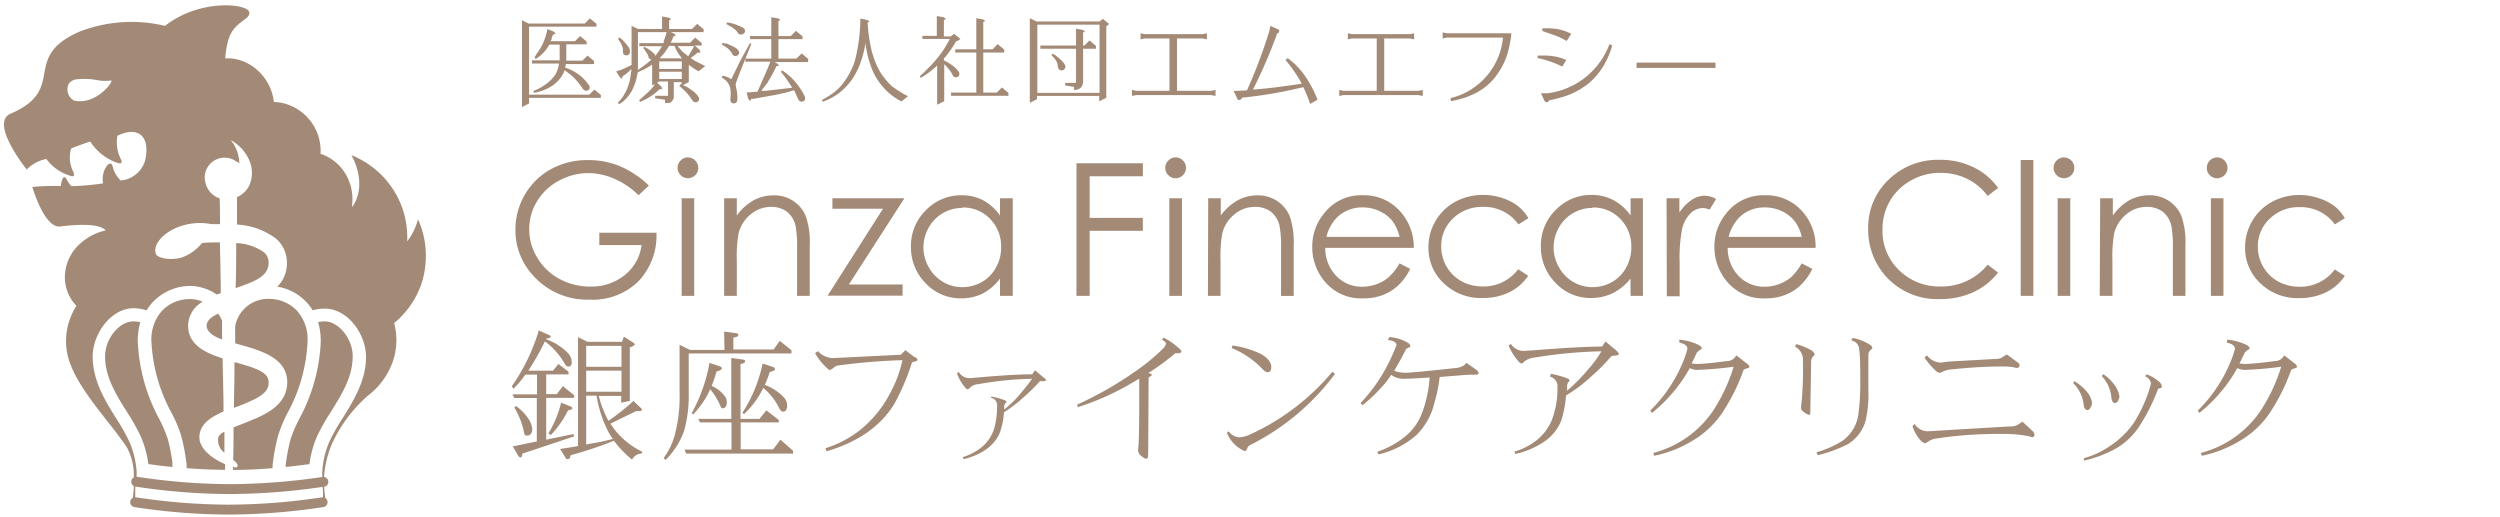 <svg id="レイヤー_1" data-name="レイヤー 1" xmlns="http://www.w3.org/2000/svg" viewBox="0 0 290 60"><defs><style>.cls-1{fill:#a38a77}</style></defs><path class="cls-1" d="M75.27 21.53l-1.2 1.12a8.93 8.93 0 0 0-2.81-1.91 7.53 7.53 0 0 0-3-.66 7.14 7.14 0 0 0-3.44.89 6.49 6.49 0 0 0-2.54 2.41 6.21 6.21 0 0 0-.89 3.22 6.34 6.34 0 0 0 .93 3.29 6.61 6.61 0 0 0 2.57 2.46 7.43 7.43 0 0 0 3.59.89 6.14 6.14 0 0 0 4-1.34 5.26 5.26 0 0 0 1.94-3.47h-4.9V27h6.63a7.73 7.73 0 0 1-2.12 5.66 7.58 7.58 0 0 1-5.61 2.1 8.42 8.42 0 0 1-6.72-2.96 7.7 7.7 0 0 1-1.91-5.17 8 8 0 0 1 4.1-7 8.76 8.76 0 0 1 4.33-1.06 9.64 9.64 0 0 1 3.68.7 11.06 11.06 0 0 1 3.37 2.26zM79.8 18.26a1.21 1.21 0 0 1 1.2 1.22 1.13 1.13 0 0 1-.35.84 1.2 1.2 0 0 1-2.05-.84 1.19 1.19 0 0 1 .35-.86 1.16 1.16 0 0 1 .85-.36zM79.07 23h1.46v11.32h-1.46zM84 23h1.47v2a6.14 6.14 0 0 1 1.94-1.76 4.84 4.84 0 0 1 2.32-.58 4 4 0 0 1 2.27.64 3.84 3.84 0 0 1 1.46 1.75 9.09 9.09 0 0 1 .47 3.42v5.85h-1.47v-5.43a14.15 14.15 0 0 0-.16-2.62 2.91 2.91 0 0 0-1-1.7 3 3 0 0 0-1.86-.57 3.63 3.63 0 0 0-2.38.88 4.11 4.11 0 0 0-1.38 2.17 15.15 15.15 0 0 0-.21 3.1v4.17H84zM96.56 23h8.35l-6.44 10h6.23v1.3H96l6.43-10.09h-5.87zM117.48 23v11.32H116v-2a6.21 6.21 0 0 1-2 1.73 5.63 5.63 0 0 1-2.5.56 5.53 5.53 0 0 1-4.12-1.75 5.88 5.88 0 0 1-1.71-4.26 5.74 5.74 0 0 1 1.72-4.2 5.65 5.65 0 0 1 4.15-1.75 5.35 5.35 0 0 1 2.54.6A5.79 5.79 0 0 1 116 25v-2zm-5.85 1.12a4.44 4.44 0 0 0-3.9 2.28 4.71 4.71 0 0 0-.61 2.3 4.64 4.64 0 0 0 .62 2.3 4.42 4.42 0 0 0 1.65 1.7 4.33 4.33 0 0 0 2.23.61 4.63 4.63 0 0 0 2.28-.6 4.2 4.2 0 0 0 1.65-1.71 4.66 4.66 0 0 0 .58-2.33 4.53 4.53 0 0 0-1.3-3.3 4.3 4.3 0 0 0-3.2-1.3zM124.87 18.94h7.7v1.51h-6.17v4.82h6.17v1.5h-6.17v7.55h-1.53zM136.37 18.26a1.14 1.14 0 0 1 .85.36 1.16 1.16 0 0 1 .36.86 1.23 1.23 0 0 1-1.21 1.2 1.12 1.12 0 0 1-.84-.36 1.14 1.14 0 0 1-.36-.84 1.16 1.16 0 0 1 .36-.86 1.12 1.12 0 0 1 .84-.36zm-.73 4.74h1.47v11.32h-1.47zM140.15 23h1.46v2a6.16 6.16 0 0 1 1.95-1.76 4.84 4.84 0 0 1 2.32-.58 4 4 0 0 1 2.26.65 3.9 3.9 0 0 1 1.46 1.75 9.3 9.3 0 0 1 .47 3.42v5.85h-1.47v-5.44a13.28 13.28 0 0 0-.16-2.62 2.9 2.9 0 0 0-1-1.7 3 3 0 0 0-1.89-.57 3.63 3.63 0 0 0-2.37.88 4.07 4.07 0 0 0-1.39 2.17 15.15 15.15 0 0 0-.21 3.1v4.17h-1.46zM162.35 30.55l1.23.64a6.63 6.63 0 0 1-1.4 1.93 5.48 5.48 0 0 1-1.79 1.11 6.32 6.32 0 0 1-2.25.38 5.46 5.46 0 0 1-4.35-1.82 6.15 6.15 0 0 1-1.57-4.13 6 6 0 0 1 1.33-3.85 5.41 5.41 0 0 1 4.51-2.16 5.59 5.59 0 0 1 4.64 2.21 6.15 6.15 0 0 1 1.3 3.89h-10.27A4.63 4.63 0 0 0 155 32a4.07 4.07 0 0 0 3 1.26 4.9 4.9 0 0 0 1.69-.3 4.49 4.49 0 0 0 1.39-.8 6.71 6.71 0 0 0 1.27-1.61zm0-3.07a5 5 0 0 0-.85-1.87 4.2 4.2 0 0 0-1.5-1.13 4.56 4.56 0 0 0-1.93-.42 4.15 4.15 0 0 0-2.88 1.07 4.84 4.84 0 0 0-1.33 2.35zM177.3 25.31l-1.16.72A4.88 4.88 0 0 0 172 24a4.77 4.77 0 0 0-3.45 1.34 4.37 4.37 0 0 0-1.37 3.25 4.62 4.62 0 0 0 .63 2.34 4.49 4.49 0 0 0 1.73 1.7 5.1 5.1 0 0 0 2.47.6 5 5 0 0 0 4.1-2l1.16.76a5.64 5.64 0 0 1-2.19 1.91 7 7 0 0 1-3.13.67 6.21 6.21 0 0 1-4.48-1.71 5.58 5.58 0 0 1-1.77-4.17 5.9 5.9 0 0 1 .83-3.07 5.84 5.84 0 0 1 2.28-2.21 6.66 6.66 0 0 1 3.25-.8 7 7 0 0 1 2.18.35 6.06 6.06 0 0 1 1.78.9 5 5 0 0 1 1.28 1.45zM190.58 23v11.32h-1.44v-2a6.21 6.21 0 0 1-2.07 1.69 5.63 5.63 0 0 1-2.5.56 5.53 5.53 0 0 1-4.12-1.75 5.88 5.88 0 0 1-1.71-4.26 5.74 5.74 0 0 1 1.72-4.2 5.65 5.65 0 0 1 4.15-1.75 5.35 5.35 0 0 1 2.54.6 5.79 5.79 0 0 1 2 1.79v-2zm-5.85 1.12a4.44 4.44 0 0 0-3.9 2.28 4.71 4.71 0 0 0-.61 2.3 4.64 4.64 0 0 0 .62 2.3 4.42 4.42 0 0 0 1.65 1.7 4.33 4.33 0 0 0 2.23.61 4.63 4.63 0 0 0 2.28-.6 4.2 4.2 0 0 0 1.65-1.71 4.66 4.66 0 0 0 .58-2.33 4.53 4.53 0 0 0-1.3-3.3 4.3 4.3 0 0 0-3.2-1.3zM193.32 23h1.49v1.66a5.14 5.14 0 0 1 1.42-1.47 2.8 2.8 0 0 1 1.54-.49 2.65 2.65 0 0 1 1.3.39l-.76 1.23a2.08 2.08 0 0 0-.78-.19 2.11 2.11 0 0 0-1.41.6 3.76 3.76 0 0 0-1 1.86 17.82 17.82 0 0 0-.28 3.93v3.85h-1.49zM209 30.55l1.23.64a6.63 6.63 0 0 1-1.4 1.93 5.38 5.38 0 0 1-1.79 1.11 6.32 6.32 0 0 1-2.25.38 5.46 5.46 0 0 1-4.35-1.82 6.2 6.2 0 0 1-1.57-4.13 6 6 0 0 1 1.33-3.85 5.43 5.43 0 0 1 4.51-2.16 5.59 5.59 0 0 1 4.64 2.21 6.09 6.09 0 0 1 1.26 3.89h-10.2a4.68 4.68 0 0 0 1.26 3.25 4.07 4.07 0 0 0 3 1.26 4.9 4.9 0 0 0 1.69-.3 4.54 4.54 0 0 0 1.4-.8 7 7 0 0 0 1.24-1.61zm0-3.07a4.84 4.84 0 0 0-.85-1.87 4.25 4.25 0 0 0-1.48-1.13 4.64 4.64 0 0 0-1.94-.42 4.15 4.15 0 0 0-2.88 1.07 4.92 4.92 0 0 0-1.33 2.35zM231.78 21.8l-1.21.93a6.63 6.63 0 0 0-2.41-2 7.07 7.07 0 0 0-3.09-.68 6.83 6.83 0 0 0-3.41.89 6.43 6.43 0 0 0-2.43 2.37 6.6 6.6 0 0 0-.86 3.35 6.27 6.27 0 0 0 1.93 4.69 6.66 6.66 0 0 0 4.87 1.88 6.83 6.83 0 0 0 5.4-2.53l1.21.92a7.79 7.79 0 0 1-2.87 2.27 9 9 0 0 1-3.84.8 8 8 0 0 1-6.36-2.69 8.08 8.08 0 0 1-2-5.48 7.62 7.62 0 0 1 2.37-5.68 8.18 8.18 0 0 1 5.93-2.3 8.68 8.68 0 0 1 3.89.85 7.5 7.5 0 0 1 2.88 2.41zM234.4 18.56h1.47v15.76h-1.47zM239.42 18.26a1.21 1.21 0 0 1 1.2 1.22 1.13 1.13 0 0 1-.35.84 1.2 1.2 0 0 1-2.05-.84 1.19 1.19 0 0 1 .35-.86 1.16 1.16 0 0 1 .85-.36zm-.73 4.74h1.46v11.32h-1.46zM243.62 23h1.47v2a6.14 6.14 0 0 1 1.91-1.77 4.84 4.84 0 0 1 2.32-.58 4 4 0 0 1 2.26.65 3.84 3.84 0 0 1 1.46 1.75 9.3 9.3 0 0 1 .47 3.42v5.85h-1.46v-5.43a14.15 14.15 0 0 0-.16-2.62 2.91 2.91 0 0 0-1-1.7 3 3 0 0 0-1.88-.57 3.63 3.63 0 0 0-2.38.88 4.11 4.11 0 0 0-1.38 2.17 15.15 15.15 0 0 0-.21 3.1v4.17h-1.47zM257.18 18.26a1.16 1.16 0 0 1 .86.36 1.19 1.19 0 0 1 .35.86 1.21 1.21 0 0 1-1.21 1.2 1.15 1.15 0 0 1-.84-.36 1.13 1.13 0 0 1-.35-.84 1.21 1.21 0 0 1 1.19-1.22zm-.72 4.74h1.46v11.32h-1.46zM272 25.31l-1.16.72a4.86 4.86 0 0 0-4.1-2 4.74 4.74 0 0 0-3.45 1.34 4.35 4.35 0 0 0-1.38 3.25 4.62 4.62 0 0 0 .63 2.34 4.51 4.51 0 0 0 1.74 1.7 5.07 5.07 0 0 0 2.47.6 5 5 0 0 0 4.09-2L272 32a5.5 5.5 0 0 1-2.19 1.91 7 7 0 0 1-3.13.67 6.17 6.17 0 0 1-4.47-1.71 5.55 5.55 0 0 1-1.78-4.17 6 6 0 0 1 .83-3.07 5.91 5.91 0 0 1 2.28-2.21 6.69 6.69 0 0 1 3.25-.8A6.91 6.91 0 0 1 269 23a6.13 6.13 0 0 1 1.79.9 5 5 0 0 1 1.21 1.41zM62.5 38.33l1.21.54c.11.05.17.11.17.18s-.11.15-.33.21h-.19a.93.93 0 0 0 0 .1A6.59 6.59 0 0 1 65.92 41a1.52 1.52 0 0 1 .4 1c0 .34-.12.52-.37.52s-.31-.13-.47-.38a8.48 8.48 0 0 0-2.27-2.54 29.25 29.25 0 0 1-1.93 3.4h2.86l.64-.78 1.17.9v.31h-2.59v2.29h1.23l.71-.93 1.3 1.06v.3h-3.24V51l3.17-.65.07.27-6 2-.08.36a.12.12 0 0 1-.11.08.35.35 0 0 1-.3-.2l-.63-1.08 2.79-.57v-5.04h-2.62l-.21-.43h2.85v-2.29h-1.35a11.9 11.9 0 0 1-1.37 1.64l-.2-.28a22.47 22.47 0 0 0 3.13-6.48zm-2.64 8.77a5.59 5.59 0 0 1 1.41 1.44 2.39 2.39 0 0 1 .47 1.21c0 .52-.22.78-.65.78-.13 0-.22-.08-.28-.26a9.14 9.14 0 0 0-1.15-3zm5.23-.39l1.1.44c.13.06.2.13.2.21s-.17.21-.5.24a11.37 11.37 0 0 1-2 2.87l-.27-.21a12.29 12.29 0 0 0 1.47-3.55zm7.28-7.66l1 .64c.18.12.27.21.27.26s-.19.24-.58.34v6.22l-1 .2v-.78h-2.6a12.53 12.53 0 0 0 1.12 2.89 27.64 27.64 0 0 0 2.9-2.31l.86.81a.35.35 0 0 1 .11.22c0 .09-.06.14-.19.14h-.45l-3 1.46c.14.22.29.43.45.65a9.11 9.11 0 0 0 3.24 2.61l-.06.21a1.26 1.26 0 0 0-1.12.71 12 12 0 0 1-2.1-2.19 47.41 47.41 0 0 1-5 1.67 1.07 1.07 0 0 0-.1.26c0 .13-.14.19-.31.19s-.15 0-.21-.17l-.63-1c.68-.1 1.37-.21 2.08-.34V39.11l1.1.54h4zM68 40.12v2.43h4.09v-2.43zM68 43v2.44h4.09V43zm3.07 7.9a10.18 10.18 0 0 1-.6-1 14.4 14.4 0 0 1-1.27-4H68v5.66l.33-.07c.74-.1 1.67-.3 2.76-.57zM84 38.46l1.48.2c.11.05.17.12.17.21s-.07.17-.22.21l-.36.1v1.36h4.67l.71-1 1.36 1.09V41H79.89v4.6a15.12 15.12 0 0 1-.54 4.4 8.84 8.84 0 0 1-2.17 3.37l-.18-.26a8 8 0 0 0 1.36-3 17.27 17.27 0 0 0 .47-4.53V40l1.21.59h4zm4.9 9.14l1.44 1.12V49h-4.42v3.12h3.77l.84-1.12L92 52.29v.33H79.6l-.2-.47h5.45V49H81.2l-.2-.41h3.83v-7.07l1.42.2q.18.06.18.18a.25.25 0 0 1-.18.24 2.26 2.26 0 0 0-.35.1v6.35h2.2zm-6.6-5.51l1.25.42c.12.06.18.13.18.23s-.2.28-.6.34c-.18.62-.38 1.18-.58 1.69a3.73 3.73 0 0 1 1.5 1.15 1.12 1.12 0 0 1 .26.72c0 .48-.17.72-.52.72-.08 0-.17-.11-.25-.31a6.83 6.83 0 0 0-1.17-1.9c-.09.22-.19.43-.29.64a11 11 0 0 1-1.67 2.28l-.18-.13a18.91 18.91 0 0 0 2.07-5.85zm6.16.08l1.25.41a.25.25 0 0 1 .18.22c0 .17-.2.28-.59.34a15 15 0 0 1-.58 1.51 5.75 5.75 0 0 1 2.22 1.46 1.39 1.39 0 0 1 .37.92c0 .48-.17.72-.52.72-.12 0-.25-.13-.39-.38A7.15 7.15 0 0 0 88.54 45q-.2.41-.42.78a10.81 10.81 0 0 1-1.8 2.25l-.21-.13a16.73 16.73 0 0 0 2.35-5.73zM106.43 41.72a.23.23 0 0 1-.23.19l-.41.13a26.79 26.79 0 0 1-2.05 4.82q-2.4 3.89-7.86 5.49l-.13-.35a12.84 12.84 0 0 0 3.87-2 13.3 13.3 0 0 0 3.7-4.52 13.73 13.73 0 0 0 1.36-3.7 71.44 71.44 0 0 0-7.34.6 1.09 1.09 0 0 0-.65.28 1.25 1.25 0 0 1-.41.26.46.46 0 0 1-.32-.2 7 7 0 0 1-1.41-1.75l.33-.24a2.43 2.43 0 0 0 2.1.79l7.52-.37.52-.53 1 .76a.64.64 0 0 1 .41.34zM121.34 44.07c0 .1-.12.14-.26.14h-.44a19.87 19.87 0 0 1-1.8 1.78 17 17 0 0 1-2.38 1.84 8.39 8.39 0 0 1-.47 2.34c-.62 1.49-2 2.53-4.21 3.1l-.1-.24a6.88 6.88 0 0 0 1.7-.8 4.52 4.52 0 0 0 2-2.72 9.47 9.47 0 0 0 .28-2.38.9.9 0 0 0-.73-1L115 46a9.08 9.08 0 0 1 1.59.44.84.84 0 0 1 .19.19.33.33 0 0 1-.15.13.56.56 0 0 0-.14.39v.35a11.87 11.87 0 0 0 2.09-2.1 18.44 18.44 0 0 0 1.14-1.46 39 39 0 0 0-6.21.62 1.51 1.51 0 0 0-1 .42.94.94 0 0 1-.24.19.63.63 0 0 1-.37-.29 4.89 4.89 0 0 1-.89-1.59l.21-.14a1.42 1.42 0 0 0 1.29.71l.67-.05q4.35-.39 6.56-.39l.32-.47 1 .84a.73.73 0 0 1 .28.28zM137.05 40.76c0 .13-.14.2-.34.21h-.37a27.55 27.55 0 0 1-3.13 2.3l.11.05c.17 0 .27.08.29.14s-.06.14-.13.15l-.24.2-.05 8.61a1.46 1.46 0 0 0 0 .38c0 .28-.1.42-.27.43a2.31 2.31 0 0 1-.57-.37.79.79 0 0 1-.32-.53v-.39c.07-.28.11-1.8.12-4.55v-3.47a1.13 1.13 0 0 1-.27.16 31.23 31.23 0 0 1-6.84 3.15l-.1-.29a41.61 41.61 0 0 0 6.57-3.73 24 24 0 0 0 3.38-2.75 1.54 1.54 0 0 0 .37-.56c0-.16-.16-.32-.47-.5l.2-.24a7.9 7.9 0 0 1 1.72 1.2.92.92 0 0 1 .34.4zM154.86 43.37a27.79 27.79 0 0 1-9.77 8.22.72.72 0 0 0-.42.45.89.89 0 0 1-.23.31 3.81 3.81 0 0 1-2.12-2.16l.19-.16a1.76 1.76 0 0 0 1.22.7 3.31 3.31 0 0 0 1.34-.36 27.12 27.12 0 0 0 9.48-7.24zm-7.39-.81c0 .41-.14.62-.45.62-.15 0-.31-.11-.51-.31a10.33 10.33 0 0 0-3.64-2.5l.1-.29a10.9 10.9 0 0 1 3.19.93c.84.43 1.3.99 1.31 1.55zM171.52 43.29c0 .12-.13.18-.4.18a14.79 14.79 0 0 0-1.81.08l-2.31.18a16.94 16.94 0 0 1-.61 3 7.72 7.72 0 0 1-2.12 3.77 10.11 10.11 0 0 1-4.36 2.21l-.15-.3a10.67 10.67 0 0 0 3.34-1.86 6.48 6.48 0 0 0 1.9-2.76 14.67 14.67 0 0 0 .84-4c-1.51.1-2.5.15-3 .15a2.4 2.4 0 0 1-1.47-.46 6.91 6.91 0 0 1-.62.88 18.92 18.92 0 0 1-2.69 2.64l-.24-.23a19.61 19.61 0 0 0 3.87-6A7.87 7.87 0 0 0 162 40c-.05-.3-.37-.48-1-.56l.16-.34a4.75 4.75 0 0 1 2.13.65.62.62 0 0 1 .32.42.29.29 0 0 1-.21.15l-.29.16c-.52 1.05-1 1.89-1.38 2.53a3.73 3.73 0 0 0 1.26.23c.65 0 2.57-.19 5.77-.54a2.22 2.22 0 0 0 1.07-.32l.29-.29 1.22.87a.58.58 0 0 1 .18.33zM187.79 41.05q0 .15-.33.18l-.53.07a21.18 21.18 0 0 1-2.27 2.3 17.17 17.17 0 0 1-3 2.27 12.33 12.33 0 0 1-.56 2.93 5.22 5.22 0 0 1-1.83 2.33 9.46 9.46 0 0 1-3.5 1.53l-.08-.28a7.4 7.4 0 0 0 2.12-1 5.76 5.76 0 0 0 2.46-3.45 9.8 9.8 0 0 0 .39-3 1.11 1.11 0 0 0-.86-1.23l.1-.34a11.51 11.51 0 0 1 1.93.54.34.34 0 0 1 .24.3s0 .06-.15.12a1.09 1.09 0 0 0-.14.52v.48a21.08 21.08 0 0 0 2.64-2.7 11.45 11.45 0 0 0 1.34-1.87 54.37 54.37 0 0 0-7.71.72 2.47 2.47 0 0 0-1.22.45 1.74 1.74 0 0 1-.29.26.73.73 0 0 1-.45-.33 6.34 6.34 0 0 1-1.09-1.77l.26-.19a1.74 1.74 0 0 0 1.54.81l.86-.05q5.73-.45 8.18-.45l.4-.59 1.27 1.07a1.56 1.56 0 0 1 .28.37zM202.93 42.51c0 .12-.09.19-.24.2l-.42.16a22.31 22.31 0 0 1-2.19 4.55 10.65 10.65 0 0 1-3.68 3.66 13.8 13.8 0 0 1-4.52 1.79l-.09-.33a12.06 12.06 0 0 0 7-5 20 20 0 0 0 2.31-5 42.35 42.35 0 0 1-4.27.37 1.93 1.93 0 0 1-.81-.21 18.37 18.37 0 0 1-1.53 2.3 17.71 17.71 0 0 1-2.86 2.9l-.2-.27a16.83 16.83 0 0 0 4-6.16 10.37 10.37 0 0 0 .31-1c0-.35-.31-.59-.94-.73v-.34a6.53 6.53 0 0 1 2.22.6q.38.19.39.45a1.73 1.73 0 0 1-.29.19l-.28.25c-.19.43-.4.85-.61 1.26l.47.07c.87 0 2.07-.13 3.59-.33a1.3 1.3 0 0 0 .86-.32l.28-.34 1.18.92a.69.69 0 0 1 .32.36zM210.51 41.07a.8.8 0 0 1-.22.31 1 1 0 0 0-.2.58l-.09 5.75c0 .26 0 .4-.16.42a2 2 0 0 1-.7-.42.48.48 0 0 1-.21-.43c0-.11 0-.31.05-.6a41.32 41.32 0 0 0 .16-4.82 1.73 1.73 0 0 0-.92-1.66l.14-.28a7.43 7.43 0 0 1 1.82.75 1.47 1.47 0 0 1 .33.4zm6.68-.73c0 .07-.06.15-.18.25a.74.74 0 0 0-.28.59v4a13.7 13.7 0 0 1-.32 3.63 4.69 4.69 0 0 1-2.07 2.72 16.39 16.39 0 0 1-3.49 1.28l-.13-.34a12.37 12.37 0 0 0 3-1.33 4.55 4.55 0 0 0 1.88-3.34 25.45 25.45 0 0 0 .19-3c0-2 0-3.47-.13-4.31a1.09 1.09 0 0 0-.91-1l.15-.29a5.73 5.73 0 0 1 2 .78c.16.1.28.23.29.36zM236 50.45c0 .17-.13.26-.27.26a2.05 2.05 0 0 1-.34-.1 15.46 15.46 0 0 0-3.32-.27 47.39 47.39 0 0 0-7.41.52 2.14 2.14 0 0 0-1 .37.85.85 0 0 1-.35.18.81.81 0 0 1-.46-.26 4.32 4.32 0 0 1-1-1.72l.24-.26a1.83 1.83 0 0 0 1.56.86l1.61-.1 7.93-.47a1.56 1.56 0 0 0 1-.27l.41-.28 1.18 1.09a.7.7 0 0 1 .22.45zm-1.73-8.07a.31.31 0 0 1-.34.3 2.14 2.14 0 0 1-.39-.09 8.44 8.44 0 0 0-1.37-.08 56.16 56.16 0 0 0-5.76.34 2.56 2.56 0 0 0-1.08.28l-.34.13a1 1 0 0 1-.52-.33 7.9 7.9 0 0 1-1.22-1.45l.28-.26a2.08 2.08 0 0 0 1.54.84c.24 0 .62-.09 1.15-.13l5.56-.31a1.1 1.1 0 0 0 .56-.23l.46-.27 1.2.88a.69.69 0 0 1 .29.38zM242.68 46.81a1.42 1.42 0 0 1-.19.48.5.5 0 0 1-.33.28c-.24 0-.38-.21-.44-.52a4.23 4.23 0 0 0-1.24-2.62l.16-.22c1.29.85 1.98 1.71 2.04 2.6zm8.1-2a.19.19 0 0 1-.18.21l-.26.08a21.82 21.82 0 0 1-2.27 4.49A8.14 8.14 0 0 1 245.5 52a13.92 13.92 0 0 1-3.73 1.42l-.06-.26a10.32 10.32 0 0 0 3.29-1.59 10.19 10.19 0 0 0 2.52-2.51 17.24 17.24 0 0 0 1.73-3.65c.12-.4.21-.71.27-.95a1.14 1.14 0 0 0-.68-.81l.17-.23a4.8 4.8 0 0 1 1.52.92 1.06 1.06 0 0 1 .25.44zM245.86 46a3.47 3.47 0 0 1-.17.52.57.57 0 0 1-.34.24c-.22 0-.36-.21-.42-.53a4.18 4.18 0 0 0-1.13-2.61l.18-.21a4.89 4.89 0 0 1 1.47 1.49 3.05 3.05 0 0 1 .41 1.1zM266.45 42.51c0 .12-.09.19-.24.2l-.42.16a22.31 22.31 0 0 1-2.19 4.55 10.65 10.65 0 0 1-3.68 3.66 13.89 13.89 0 0 1-4.52 1.79l-.1-.33a12 12 0 0 0 7-5 20.35 20.35 0 0 0 2.32-5 42.27 42.27 0 0 1-4.28.37 2 2 0 0 1-.81-.21A17.29 17.29 0 0 1 258 45a17.8 17.8 0 0 1-2.87 2.9l-.19-.27a17 17 0 0 0 4-6.16 10.37 10.37 0 0 0 .31-1c0-.35-.31-.59-.94-.73l.05-.34a6.66 6.66 0 0 1 2.22.6c.25.13.37.28.39.45a2 2 0 0 1-.3.19l-.27.25c-.2.43-.4.85-.62 1.26l.47.07c.88 0 2.08-.13 3.6-.33a1.3 1.3 0 0 0 .86-.32l.27-.34 1.19.92a.69.69 0 0 1 .28.36zM25.76 39.37v-2.16a3.93 3.93 0 0 0-.45-.83c-.84.4-1.34.82-1.34 1.41s.65 1.21 1.79 1.58z"/><path class="cls-1" d="M23.13 50.73c0-1.53 1.35-2.36 2.8-3 0-1.72-.07-4.19-.11-6.16-2.07-.66-4-1.6-4-3.81a3.24 3.24 0 0 1 1.7-2.76 4.06 4.06 0 0 0-1.52-.31A4.48 4.48 0 0 0 18.84 36a5 5 0 0 0-1.27 3.71 19.1 19.1 0 0 0 2.32 8.17A15.37 15.37 0 0 1 21 50.49a22.91 22.91 0 0 1 .65 3.45v.37c1.34.1 2.86.18 4.46.19v-.66c-1.33-.55-2.98-1.71-2.98-3.11z"/><path class="cls-1" d="M25.31 50.82a1.84 1.84 0 0 0 .72 1.7v-2.45c-.42.23-.68.47-.72.75zM20 53.62a22.6 22.6 0 0 0-.55-2.73 15.39 15.39 0 0 0-1-2.33 20.76 20.76 0 0 1-2.46-8.78 7.43 7.43 0 0 1 .29-2.4 3.12 3.12 0 0 0-.82-.1c-1.62 0-3.27 2-3.27 4.07 0 2.38 1.28 4.43 2.52 6.41a23.71 23.71 0 0 1 1.61 2.85 11.92 11.92 0 0 1 .89 3.22c.67.1 1.62.23 2.79.34v-.23z"/><path class="cls-1" d="M48.49 25.43a1.84 1.84 0 0 1 0 .27v-.27A7.15 7.15 0 0 1 47.23 28a10.16 10.16 0 0 0-.95-4.81A10.33 10.33 0 0 0 40.76 18l.2.18-.2-.18s1.67 2.72.5 5.31a3.1 3.1 0 0 1-.45.73 5.8 5.8 0 0 0-.37-3.16 5.38 5.38 0 0 0-3.14-3h-.12a5.7 5.7 0 0 0-4.41-5.93 5.25 5.25 0 0 0-1-.12 5.81 5.81 0 0 0-3.08-4.5 5 5 0 0 0-2.56-.56 10 10 0 0 1 .32-2c.61-2.37 2.7-2.43 2.45-3.39S23.18-.17 19.14 3a16.69 16.69 0 0 0-9.84.64c-7 3-1.39 6.68-8.06 9.54-2.51 1.07 1.86 6.48 1.86 6.48a4.41 4.41 0 0 1 2.28-1.22A5.26 5.26 0 0 0 8 20.34c.49.2.74.15.49-.44a3.58 3.58 0 0 1-.23-2.68c.73-.29 1.47-.57 2.21-.8a6.11 6.11 0 0 0 3 2.42c.53.19.8.16.55-.38a4.31 4.31 0 0 1-.4-2.72c2.51-1.19 3.84.15 3.21 2.91A3.28 3.28 0 0 1 14 20.94a3.36 3.36 0 0 1-.94-1.67c-.11-.45-.48-.32-.69 0a2.63 2.63 0 0 0-.41 2 28.26 28.26 0 0 1-3.67.32 3.17 3.17 0 0 1-.53-.73c-.27-.49-.44-.35-.58.1a3 3 0 0 0-.12.62 28.51 28.51 0 0 0-3.31.1S5.12 26.5 7 26.27c3.24-.4 4.72-.11 5.27.45a6.62 6.62 0 0 0-2.94 1.51 5.25 5.25 0 0 0-1.79 3.55 4.79 4.79 0 0 0 1.26 3.63l.06.06a7.71 7.71 0 0 0-.72 1.47 7.36 7.36 0 0 0 0 5.23c1.22 3.37 4.9 7.12 6.6 9.77a6.8 6.8 0 0 1 .78 3.44.57.57 0 0 0 0 1c0 .54-.07 1-.12 1.37a.57.57 0 0 0-.29.4.58.58 0 0 0 .47.67 73.26 73.26 0 0 0 10.94.87 74.2 74.2 0 0 0 11-.87.58.58 0 0 0 .47-.67.59.59 0 0 0-.25-.38 9.63 9.63 0 0 1-.13-1.31.58.58 0 0 0 .47-.66.56.56 0 0 0-.49-.47 11.93 11.93 0 0 1 .91-3.83 16.64 16.64 0 0 1 4.17-5.6 8.5 8.5 0 0 0 2.91-4 7.59 7.59 0 0 0 .14-4.42A10.27 10.27 0 0 0 48.86 33a10.39 10.39 0 0 0-.37-7.57zM10.33 11.57a3.4 3.4 0 0 1-1.72.11 1.48 1.48 0 0 1-.61-2 1.33 1.33 0 0 1 1-.49 8.29 8.29 0 0 1 2.25.1 4.8 4.8 0 0 0 1.6.05c.41-.15-.73 1.66-2.52 2.23zm27.14 45.68v.44a.33.33 0 0 0-.14 0 72.91 72.91 0 0 1-10.79.85 72.13 72.13 0 0 1-10.74-.85.2.2 0 0 0-.11 0v-.44-.81a73.09 73.09 0 0 0 10.94.87 75.89 75.89 0 0 0 10.78-.83c.05.22.06.52.06.77zm2.24-8.68a21.63 21.63 0 0 0-1.5 2.66 10.27 10.27 0 0 0-.83 3.5v.6a74 74 0 0 1-10.7.83 72.36 72.36 0 0 1-10.75-.85h-.08v-.6a10.45 10.45 0 0 0-.85-3.48 21.63 21.63 0 0 0-1.5-2.66c-1.29-2.07-2.75-4.41-2.75-7.22 0-2.59 2.09-5.6 4.79-5.6A5.24 5.24 0 0 1 17 36a6.19 6.19 0 0 1 .77-1A6 6 0 0 1 22 33.17a5.52 5.52 0 0 1 3.15 1l.46-.17c0-1.82-.07-4.19-.1-5.88-.77 0-1.49 0-2.08.07a5.26 5.26 0 0 1-2.17 1.61c-1.1.46-3 .21-3.18-.35-.36-.91.64-2.44 2.84-3.2a7 7 0 0 1 3.6-.25h1c0-1.14 0-2.37-.05-3l-.28-.1a2.51 2.51 0 0 1-1.37-1.76 2.26 2.26 0 0 1 .28-1.78 2.32 2.32 0 0 1 3.21-.7l.09.07a1.82 1.82 0 0 1 .36.2 4.37 4.37 0 0 0-1-2.68A4.88 4.88 0 0 1 29.07 19a3.68 3.68 0 0 1-.15 2.51 2.86 2.86 0 0 1-1.43 1.36v3.18A8.24 8.24 0 0 1 32 27.67a3.64 3.64 0 0 1 1.28 2.82 3.77 3.77 0 0 1-1.11 2.76A5.94 5.94 0 0 1 35.5 35a5.26 5.26 0 0 1 .77 1 4.93 4.93 0 0 1 1.4-.2c2.7 0 4.79 3 4.79 5.6 0 2.76-1.46 5.1-2.75 7.17z"/><path class="cls-1" d="M35.67 39.73A5 5 0 0 0 34.41 36a4.48 4.48 0 0 0-3.2-1.33 3.87 3.87 0 0 0-3.93 3.2v1.95l.58.17c2.55.71 5.46 1.6 5.46 4.34s-2.68 3.84-4.77 4.67l-1.46.57c0 1.35 0 2.91-.05 3.77.34.26.58.5.51.74s-.23.13-.53.08a2.3 2.3 0 0 1 0 .35c1.65 0 3.22-.09 4.6-.2v-.36a24.27 24.27 0 0 1 .65-3.45 16.37 16.37 0 0 1 1.08-2.59 19 19 0 0 0 2.32-8.18zM31.16 30.49a1.52 1.52 0 0 0-.56-1.24 6 6 0 0 0-3.2-1.05c0 1.51 0 3.63-.07 5.22 2.33-.78 3.83-1.42 3.83-2.93zM37.67 37.28a3.87 3.87 0 0 0-.77.08 7.84 7.84 0 0 1 .3 2.42 20.61 20.61 0 0 1-2.47 8.78 15.58 15.58 0 0 0-1 2.32 21 21 0 0 0-.59 3.06v.23c1.14-.12 2.08-.24 2.76-.33a11.89 11.89 0 0 1 .88-3.23 23.71 23.71 0 0 1 1.61-2.85c1.24-2 2.52-4 2.52-6.41.03-2.02-1.62-4.07-3.24-4.07z"/><path class="cls-1" d="M31.16 44.27c-.06-1.13-1.54-1.59-3.9-2.25h-.06c0 1.67-.05 3.8-.07 5.29l.65-.24c2.11-.85 3.46-1.45 3.38-2.8zM136.53 10.53V4.46h2.97l.5.11v-.71l-.48.1h-6.71l-.5-.1v.71l.48-.11h2.87v6.07h-3.85l-.5-.1v.7l.48-.1h8.71l.5.1v-.7l-.48.1h-3.99zM160.57 10.53V4.46h2.97l.5.11v-.71l-.48.1h-6.71l-.5-.1v.71l.48-.11h2.87v6.07h-3.85l-.5-.1v.7l.48-.1h8.71l.5.1v-.7l-.48.1h-3.99zM151.4 8.84a8.27 8.27 0 0 0-2-2.07h-.07l-.21.19.06.07A16.17 16.17 0 0 1 151 9.7c-.46.09-1.5.23-3.09.44-.66.08-1.52.17-2.57.25l.12-.23A58.26 58.26 0 0 0 148.11 4v-.12h.08a.29.29 0 0 0 .2-.27c0-.1-.07-.19-.22-.25l-.81-.36-.13.65a60.2 60.2 0 0 1-2.39 6.4l-.19.43-1.39.07h-.16l.38.79a.71.71 0 0 0 .14.25.32.32 0 0 0 .14 0 .28.28 0 0 0 .26-.16.44.44 0 0 0 .06-.1 50.54 50.54 0 0 0 7-1.2h.12a17.83 17.83 0 0 1 .74 1.83v.11l.87-.49v-.09a13.5 13.5 0 0 0-1.41-2.65zM167.35 3.76v.7l.48-.1h6.52a8 8 0 0 1-6 7h-.1l.07.36h.11l.81-.19a9 9 0 0 0 1.87-.7A6.9 6.9 0 0 0 173 9.45a8.17 8.17 0 0 0 1.91-3.37 12.74 12.74 0 0 0 .4-2.08v-.14h-7.47zM180.32 4.08a8.68 8.68 0 0 1 1.35.64h.09l.5-.8-.1-.05a6.29 6.29 0 0 0-1.48-.5 11.35 11.35 0 0 0-1.68-.09h-.09v.34h.08c.58.2 1.01.38 1.33.46zM181.22 7.73l.49-.8h-.11a4.66 4.66 0 0 0-1.08-.35 7.27 7.27 0 0 0-1.42-.14h-.7l-.05.31h.1a12.11 12.11 0 0 1 2.69.93zM186.66 5.22a8.85 8.85 0 0 1-7.16 5.6h-.75l.37.79c.08.16.17.25.29.25a.27.27 0 0 0 .19-.07 1.49 1.49 0 0 0 .11-.15c.61-.13 1.11-.26 1.5-.37a9 9 0 0 0 3.1-1.62 7.93 7.93 0 0 0 2-2.57 8.76 8.76 0 0 0 .69-1.74v-.08l-.31-.13zM189.84 7.26H199v.62h-9.16zM124.82 9.44l-.01.06-.02.08-.13.04h-1.1v.29l1.03.17v.36l.23-.02.15-.03.14-.05.14-.07.13-.11.1-.12.08-.15.04-.14.03-.16.01-.14v-3.8h1.49v-.33l-.75-.63-.59.59h-.15v-1.5l.23-.13-.26-.18-.79-.14v1.95h-4.14v.37h4.14v3.79z"/><path class="cls-1" d="M127.55 2.49h-7.32l-.77-.38v9.81l.83-.41v-.38h7.22v.62l.82-.41V3.05l.33-.26-.73-.61zm0 .37v7.91h-7.22V2.86z"/><path class="cls-1" d="M123.58 7.64a1.24 1.24 0 0 0-.17-.32 5.62 5.62 0 0 0-.88-.83 2.25 2.25 0 0 0-.43-.27l-.13.18.2.21a3.81 3.81 0 0 1 .32.41 2.44 2.44 0 0 1 .2.42v.21a1.32 1.32 0 0 0 .07.23.37.37 0 0 0 .36.28h.14a.41.41 0 0 0 .25-.19.47.47 0 0 0 .07-.33zM68.35 10.98h-6.98V3.09h7.82v-.32l-.76-.64-.6.6h-6.52l-.76-.39v10.08l.82-.42v-.65h8.33v-.33l-.75-.63-.6.59z"/><path class="cls-1" d="M65.63 7.59a1.37 1.37 0 0 1 0-.16h3.28v-.35l-.76-.63-.6.59h-1.86v-1.9h2.36v-.32l-.76-.64-.59.6h-2.83l.13-.27v-.12c0-.08.06-.15.09-.22l.09-.17.28-.1-.22-.23-.75-.3-.07.36A7.84 7.84 0 0 1 63 5a6.21 6.21 0 0 1-.71 1.18l-.29.48.13.16h.05a4.44 4.44 0 0 0 1.28-1.22c.1-.15.19-.29.27-.43h1.19V7h-3.21v.37h3.13a3.37 3.37 0 0 1-.42 1.28 4.23 4.23 0 0 1-1.23 1.2 4.93 4.93 0 0 1-1.19.65l-.14.05.09.21h.09a6.54 6.54 0 0 0 1.58-.55A4 4 0 0 0 65 9.06a3.19 3.19 0 0 0 .49-.91c.21.15.64.46.89.68a7.49 7.49 0 0 1 1.19 1.42.55.55 0 0 0 .44.28.42.42 0 0 0 .21-.06.38.38 0 0 0 .11-.56 4.76 4.76 0 0 0-1.43-1.42 4.89 4.89 0 0 0-1.33-.64.83.83 0 0 0 0-.15zM79.9 9.51v-2l.35.27.37.25.42.24.77-.61-1.12-.56-.33-.2-.25-.17.3-.21.52-.42h.33l-.1-.32-.57-.5h.81V5l-.76-.64-.59.6H77.8l.2-.42.12-.33.29-.07-.21-.24-.4-.17h3.82v-.34l-.75-.62-.6.59h-2.65v-1l.23-.15-.26-.16-.79-.14v1.45H74L73.26 3v4.54l-.77.37-.49.21-.33.09-.19.09.41.65.27.19.07-.31.09-.05.35-.24.33-.29.23-.25v.19l-.08.6-.09.54-.15.52-.17.47-.21.43-.24.41-.27.36-.34.4.13.18.47-.32.37-.36L73 11l.29-.45.23-.51.21-.54.12-.5.15-.7v.07l.66-.29.57-.32.42-.27v2.43l.28-.15v.07l-.16.22-.16.19-.36.38-1.11 1 .11.19.36-.16.3-.14.27-.16.26-.16.48-.33.61-.53h.3l-.11-.3-.5-.45.27-.14h1v1.66H76v.29l1.14.17v.37h.53l.14-.07.11-.1.1-.13.08-.14.06-.15V9.53h.9v.25h-.15l-.11.18s.5.44.75.69a6.17 6.17 0 0 1 .68.87l.14.19a.43.43 0 0 0 .58.07c.16-.11.19-.31.08-.55a3.16 3.16 0 0 0-.92-.86 4 4 0 0 0-.89-.5l.62-.31zm.57-4.08l-.11.22-.53.88-.65-.53-.58-.65h2zm-1.38 2.89v.84h-2.62v-.84zm0-1.2V8h-2.62v-.88zm-2.4-.54l.4-.46.34-.5.18-.3h.64l.11.29.19.37.22.34.24.33.11.12H76.5zM74 7.62V3.73h3.33l-.16.54-.18.5L77 5h-2.84v.36h2.63l-.25.41-.31.44-.23.28a.7.7 0 0 0-.06-.19 3.93 3.93 0 0 0-.83-.67l-.39-.2-.13.18h.05a.73.73 0 0 1 .09.09s.28.42.36.56.1.23.14.33v.06a.38.38 0 0 0 .35.26l-.58.48-.49.37-.51.35z"/><path class="cls-1" d="M71.85 4.75a3 3 0 0 1 .26.44 2.57 2.57 0 0 1 .15.45v.21a1.85 1.85 0 0 0 0 .24.38.38 0 0 0 .38.33h.08a.37.37 0 0 0 .27-.15.49.49 0 0 0 .08-.32A1.46 1.46 0 0 0 73 5.6a6.37 6.37 0 0 0-.76-.94c-.2-.19-.39-.31-.39-.32l-.16.16zM103.46 10a8.28 8.28 0 0 1-1.34-1.62l-.12-.21a8.65 8.65 0 0 1-.59-1.32l-.26-.79c-.11-.47-.25-1.2-.33-1.67l-.09-.66-.09-1.1.23-.13-.26-.18-.71-.15h-.1v.08a19.75 19.75 0 0 1-.67 4.93 8.82 8.82 0 0 1-1.44 2.62 6.31 6.31 0 0 1-1.34 1.2c-.37.24-1 .6-1 .6l.08.19h.06a7.49 7.49 0 0 0 1.85-1 8 8 0 0 0 1.58-1.69 8.75 8.75 0 0 0 .87-1.76 11.58 11.58 0 0 0 .61-2.4V5c0 .19.11.79.17 1.1a13.21 13.21 0 0 0 .64 2.07 7.47 7.47 0 0 0 1.57 2.3 7.28 7.28 0 0 0 1.79 1.3l.76-.61-.16-.08a12.18 12.18 0 0 1-1.71-1.08zM92.38 6.8H90.3V4.54h2.79v-.32l-.76-.64-.6.6H90.3V2.45l.22-.14-.25-.18-.8-.13v2.18H87v.36h2.47V6.8h-3l.69-1.72L87 5l-1.17 2.13-1 2.06A2.18 2.18 0 0 0 84.5 9a1.88 1.88 0 0 0-.65-.2h-.06l-.06.2s.23.15.43.3a1.77 1.77 0 0 1 .56 1 4.31 4.31 0 0 1 0 1.17.54.54 0 0 1 0 .08c0 .27.15.44.38.44a.39.39 0 0 0 .42-.36 3.28 3.28 0 0 0 0-.71 4 4 0 0 0-.14-.77v-.1a.7.7 0 0 0-.06-.17l.08-.34.25-.68.81-2.05v.34h2.9l-.27.69-1.22 2.8-1.07.08h-.2l.2.75.21.26.13-.26h.2l1.49-.26L90 11l1.16-.26.95-.27c.08.14.16.33.24.51s.21.48.27.58a.45.45 0 0 0 .36.24.53.53 0 0 0 .2-.05c.27-.11.21-.42.19-.53a8.08 8.08 0 0 0-1.2-1.82 7.19 7.19 0 0 0-1.41-1.22h-.05l-.13.15s.38.47.57.73.53.76.74 1.12l-3.14.36h-.44l.18-.25.51-.65.63-1.09.45-.89h.29l-.18-.27-.32-.19h3.88v-.36L93 6.2zm-7.2 5.14zM84.62 3a4.27 4.27 0 0 1 .44.26 3.38 3.38 0 0 1 .36.31 1.56 1.56 0 0 1 .12.17l.15.19A.42.42 0 0 0 86 4a.45.45 0 0 0 .27-.11.37.37 0 0 0 .15-.25.44.44 0 0 0-.09-.32 1.13 1.13 0 0 0-.33-.2 6 6 0 0 0-1.13-.42 3.2 3.2 0 0 0-.51-.09h-.05l-.06.21h.06z"/><path class="cls-1" d="M84 5.31l.42.3a3.2 3.2 0 0 1 .33.34s.07.11.11.19l.13.2a.41.41 0 0 0 .31.17.46.46 0 0 0 .24-.08.38.38 0 0 0 .19-.25.49.49 0 0 0-.07-.32 1.54 1.54 0 0 0-.25-.26 6.82 6.82 0 0 0-1.09-.53A2.77 2.77 0 0 0 83.8 5l-.08.21h.06zM110.56 8.81a.43.43 0 0 0 .58.08c.16-.11.19-.31.09-.55a3.24 3.24 0 0 0-.93-.87 4.41 4.41 0 0 0-.81-.46v-.23l.23-.25.37-.48.35-.49.31-.5.17-.3h.14l.35-.23-.74-.61-.36.3h-.82V2.33l.24-.14-.27-.19-.79-.14v2.3H107v.36h3.17l-.06.13-.28.5-.28.47-.32.48-.35.46-.38.46-.4.45-.89.9-.53.48.14.18.62-.39.52-.39.49-.41.26-.23v4.54l.82-.41v-4.3l.27.28a5 5 0 0 1 .65.87 1.85 1.85 0 0 0 .11.22z"/><path class="cls-1" d="M115.63 10.74h-1.57V6.09h2.43v-.34l-.76-.63-.6.6h-1.07V2.56l.23-.14-.26-.17-.78-.14v3.61h-2.44v.37h2.44v4.65h-2.93v.37h6.66v-.33l-.76-.64-.59.6z"/></svg>